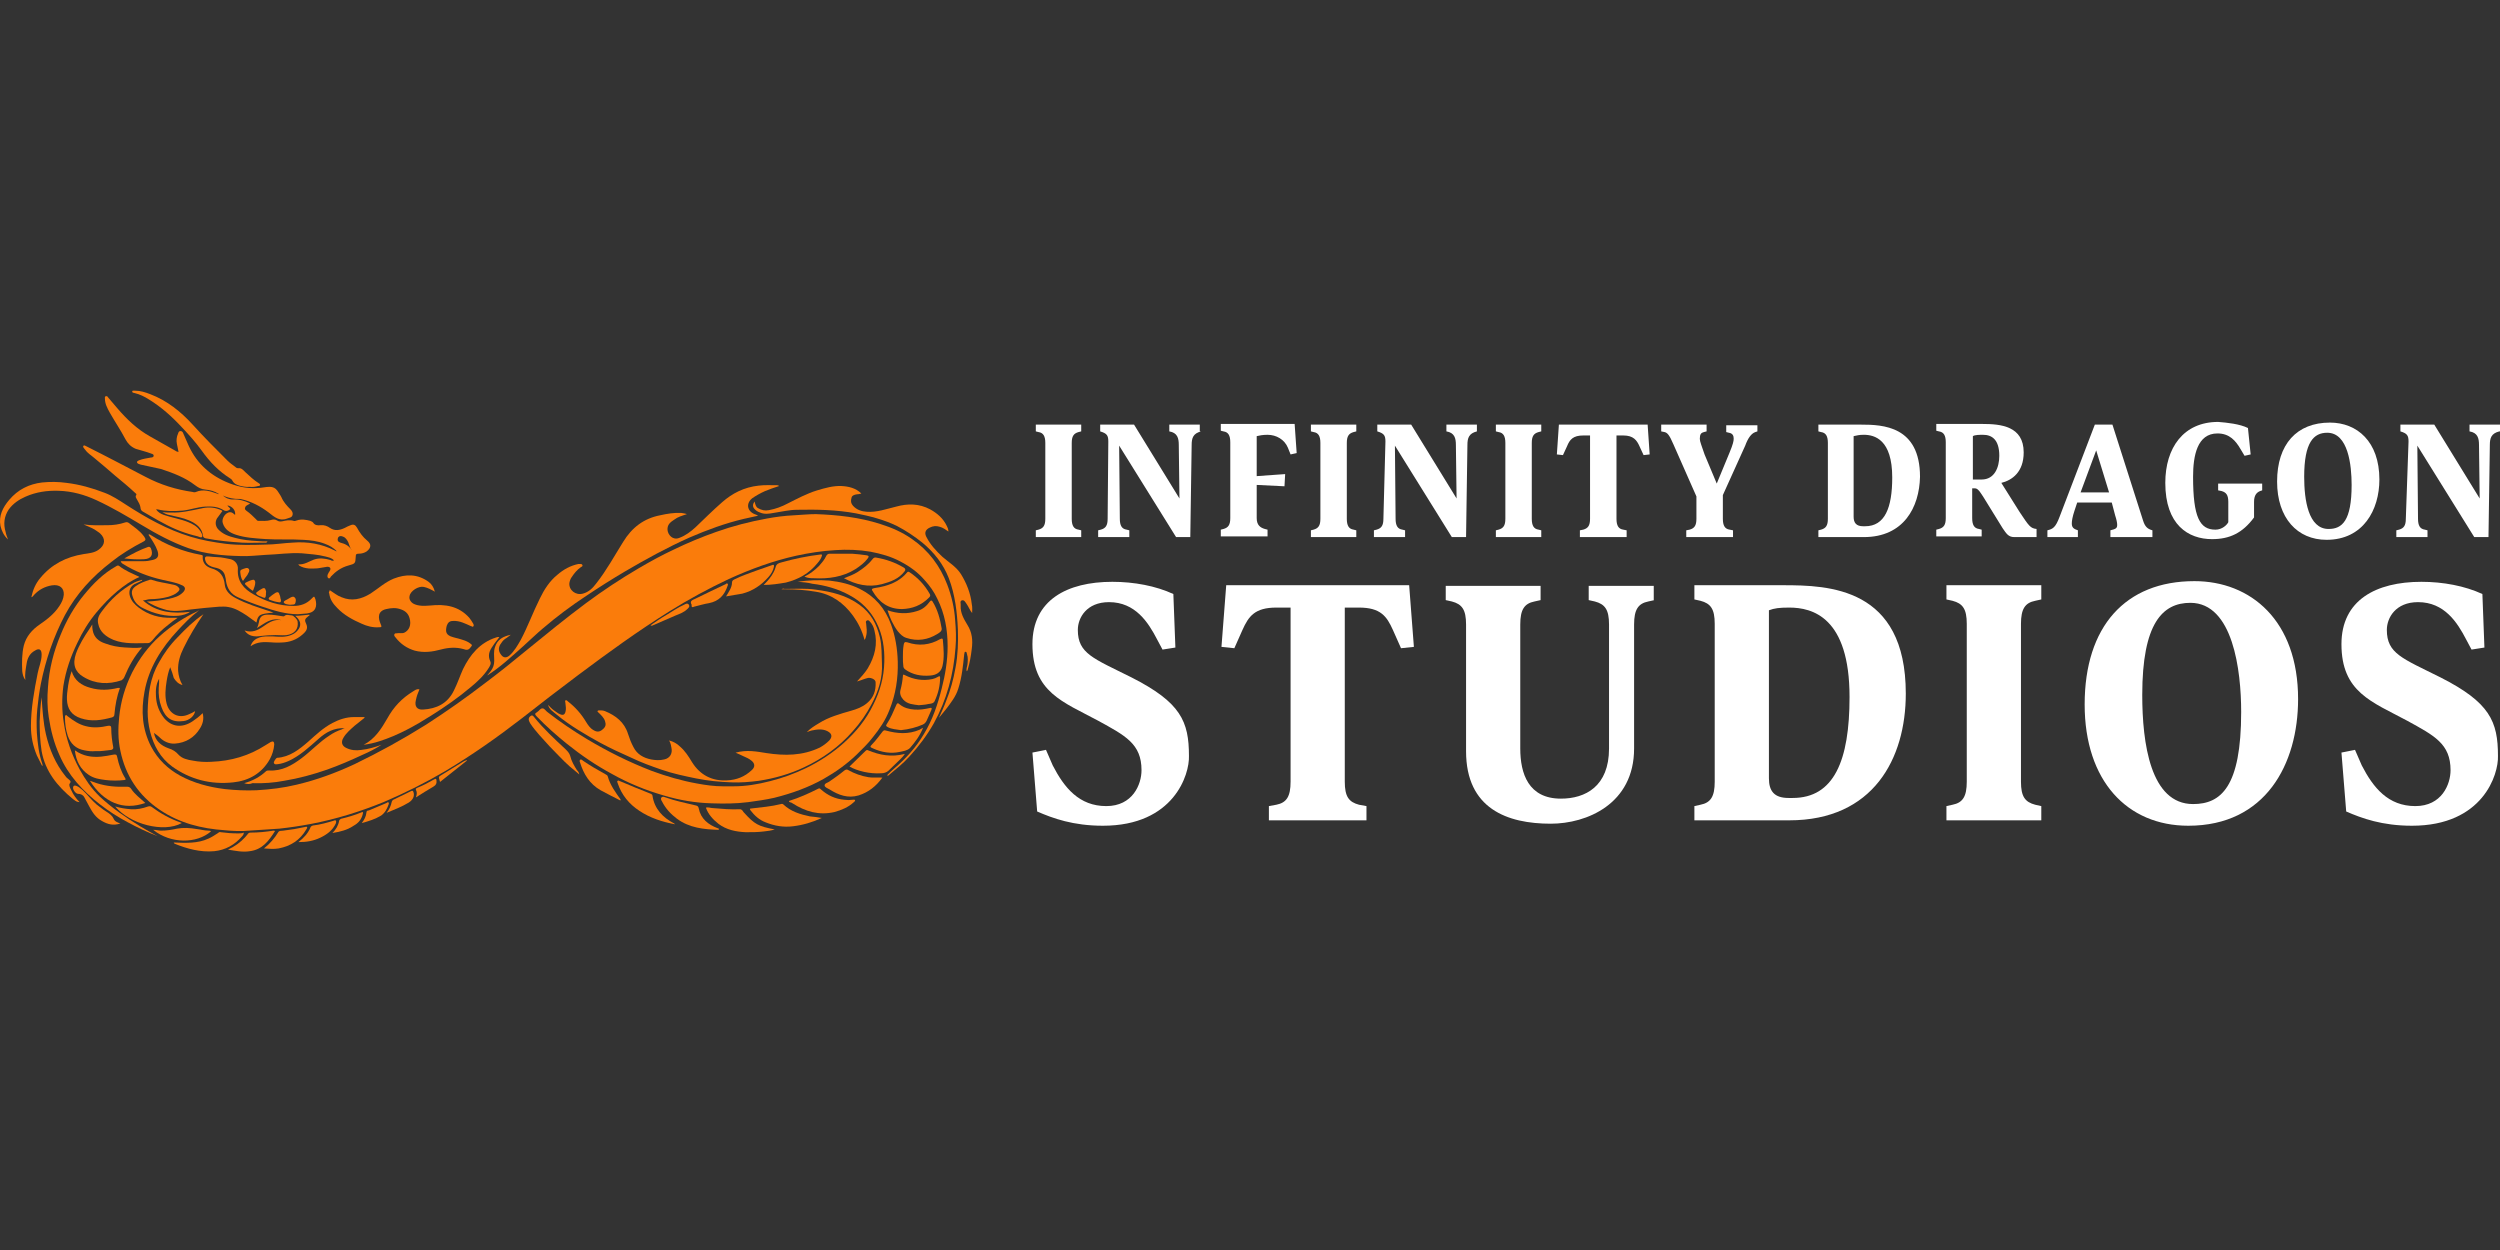 <svg width="160" height="80" viewBox="0 0 160 80" fill="none" xmlns="http://www.w3.org/2000/svg">
<rect x="0" y="0" width="160" height="80" fill="#333333" stroke="none"/>
<g clip-path="url(#clip0_7037_8)">
<path d="M12.716 39.082C12.21 39.462 11.805 39.892 11.4 40.323C10.336 41.462 9.526 42.728 9.247 44.273C9.02 45.488 9.095 46.678 9.678 47.792C10.108 48.602 10.741 49.21 11.526 49.641C12.412 50.122 13.375 50.375 14.387 50.501C15.071 50.577 15.755 50.603 16.413 50.577C17.274 50.527 18.135 50.425 18.97 50.223C20.262 49.919 21.502 49.463 22.692 48.906C24.262 48.147 25.782 47.311 27.275 46.374C28.567 45.539 29.833 44.652 31.048 43.716C31.96 43.032 32.846 42.323 33.732 41.589C34.973 40.576 36.214 39.563 37.505 38.601C38.594 37.791 39.708 37.056 40.872 36.373C41.607 35.942 42.341 35.537 43.101 35.183C43.987 34.752 44.898 34.372 45.835 34.043C46.899 33.663 47.987 33.385 49.102 33.182C49.659 33.081 50.241 33.005 50.798 32.98C51.279 32.954 51.76 32.904 52.216 32.904C53.608 32.954 55.001 33.106 56.343 33.537C57.077 33.765 57.761 34.069 58.369 34.499C59.432 35.233 60.166 36.221 60.622 37.411C60.901 38.145 61.078 38.905 61.129 39.69C61.179 40.272 61.205 40.854 61.154 41.437C61.027 43.158 60.597 44.779 59.761 46.298C59.331 47.058 58.799 47.767 58.217 48.4C57.812 48.856 57.331 49.235 56.875 49.615C56.849 49.641 56.849 49.666 56.773 49.615C56.925 49.463 57.077 49.311 57.229 49.185C57.964 48.552 58.622 47.843 59.128 46.982C59.685 46.07 60.014 45.083 60.268 44.07C60.496 43.184 60.648 42.272 60.648 41.361C60.648 40.297 60.47 39.285 59.989 38.322C59.787 37.892 59.508 37.487 59.179 37.132C58.748 36.626 58.217 36.246 57.634 35.942C57.027 35.613 56.368 35.436 55.71 35.309C54.976 35.183 54.216 35.157 53.457 35.208C52.621 35.259 51.785 35.385 50.975 35.562C49.481 35.892 48.038 36.423 46.645 37.056C45.354 37.664 44.088 38.348 42.873 39.107C40.847 40.373 38.923 41.766 36.998 43.209C35.783 44.121 34.593 45.032 33.403 45.969C31.833 47.184 30.213 48.324 28.516 49.337C27.225 50.096 25.908 50.755 24.541 51.337C23.047 51.945 21.502 52.426 19.907 52.73C19.249 52.856 18.565 52.958 17.882 53.033C17.249 53.084 16.616 53.109 15.957 53.16C15.426 53.211 14.919 53.185 14.387 53.135C12.893 53.033 11.476 52.679 10.21 51.818C8.868 50.907 8.032 49.641 7.703 48.045C7.551 47.336 7.551 46.627 7.627 45.893C7.728 44.88 8.007 43.943 8.462 43.032C8.918 42.146 9.501 41.361 10.235 40.702C10.969 40.044 11.779 39.512 12.666 39.107C12.64 39.082 12.666 39.082 12.716 39.082Z" fill="#FA7C0B"/>
<path d="M51.051 37.233C51.735 37.132 52.393 37.106 53.077 37.157C53.76 37.233 54.419 37.385 55.026 37.689C55.989 38.17 56.647 38.93 57.027 39.968C57.305 40.727 57.432 41.512 57.457 42.348C57.483 43.411 57.331 44.424 56.925 45.437C56.672 46.095 56.292 46.652 55.862 47.184C55.558 47.589 55.178 47.944 54.824 48.298C54.191 48.906 53.482 49.412 52.722 49.843C51.735 50.4 50.671 50.779 49.557 51.058C49 51.185 48.443 51.261 47.886 51.337C47.101 51.438 46.342 51.438 45.557 51.413C44.519 51.387 43.48 51.21 42.468 50.906C41.328 50.577 40.214 50.121 39.176 49.539C38.138 48.982 37.176 48.323 36.264 47.589C35.606 47.057 34.947 46.475 34.365 45.867C34.213 45.715 34.213 45.665 34.39 45.563C34.517 45.487 34.568 45.336 34.72 45.336C34.846 45.336 34.922 45.487 35.023 45.563C35.834 46.197 36.695 46.779 37.581 47.311C38.897 48.096 40.265 48.779 41.708 49.336C42.67 49.691 43.632 49.969 44.62 50.146C45.177 50.248 45.709 50.324 46.266 50.324C46.493 50.324 46.721 50.324 46.949 50.324C47.734 50.324 48.494 50.197 49.279 49.995C50.089 49.792 50.849 49.513 51.583 49.159C52.469 48.728 53.279 48.197 54.014 47.538C54.799 46.83 55.432 46.045 55.887 45.108C56.318 44.247 56.571 43.361 56.596 42.373C56.622 41.487 56.495 40.626 56.09 39.841C55.71 39.081 55.128 38.499 54.368 38.094C53.634 37.689 52.824 37.461 51.988 37.36C51.709 37.284 51.38 37.258 51.051 37.233Z" fill="#FA7C0B"/>
<path d="M47.076 48.172C47.785 47.969 48.418 48.096 49.051 48.197C50.215 48.375 51.355 48.375 52.469 47.843C52.697 47.716 52.9 47.564 53.077 47.387C53.279 47.159 53.254 46.957 52.975 46.805C52.646 46.627 52.292 46.678 51.937 46.754C51.861 46.779 51.76 46.805 51.633 46.855C51.887 46.602 52.14 46.45 52.393 46.298C53.026 45.893 53.76 45.691 54.469 45.488C54.824 45.387 55.178 45.26 55.482 45.007C55.913 44.653 56.065 44.197 56.039 43.665C56.039 43.488 55.761 43.361 55.558 43.386C55.33 43.437 55.128 43.538 54.849 43.614C55.128 43.311 55.356 43.057 55.533 42.779C55.989 42.019 56.191 41.209 55.963 40.348C55.913 40.12 55.811 39.918 55.659 39.766C55.609 39.715 55.558 39.664 55.482 39.715C55.406 39.74 55.406 39.816 55.431 39.892C55.457 40.171 55.508 40.424 55.431 40.703C55.406 40.779 55.406 40.855 55.33 40.956C55.178 40.373 54.925 39.867 54.596 39.411C53.988 38.576 53.203 38.019 52.191 37.867C51.583 37.765 50.95 37.715 50.317 37.715C50.215 37.715 50.14 37.715 50.013 37.715C50.089 37.664 50.165 37.664 50.216 37.69C50.874 37.69 51.557 37.639 52.216 37.74C53.203 37.867 54.166 38.095 55.001 38.702C55.735 39.234 56.115 39.943 56.318 40.804C56.444 41.361 56.419 41.918 56.444 42.45C56.495 43.386 56.217 44.247 55.786 45.058C55.457 45.691 55.052 46.273 54.571 46.805C53.71 47.792 52.646 48.552 51.456 49.109C50.545 49.539 49.557 49.818 48.57 49.97C47.987 50.046 47.405 50.096 46.823 50.071C46.063 50.046 45.303 49.97 44.544 49.818C43.809 49.666 43.075 49.514 42.341 49.261C41.683 49.033 41.05 48.805 40.417 48.501C39.733 48.197 39.075 47.894 38.416 47.539C37.454 47.007 36.492 46.45 35.631 45.741C35.428 45.564 35.15 45.412 35.074 45.108C35.201 45.235 35.302 45.361 35.454 45.463C35.58 45.539 35.707 45.665 35.859 45.716C36.036 45.792 36.138 45.741 36.188 45.564C36.239 45.387 36.213 45.21 36.188 45.007C36.188 44.931 36.138 44.855 36.188 44.83C36.239 44.779 36.315 44.855 36.365 44.906C36.821 45.26 37.201 45.691 37.505 46.197C37.631 46.4 37.758 46.602 37.986 46.729C38.188 46.855 38.366 46.855 38.543 46.703C38.771 46.526 38.796 46.374 38.72 46.146C38.644 45.919 38.467 45.767 38.315 45.615C38.29 45.589 38.239 45.564 38.239 45.513C38.264 45.463 38.315 45.463 38.366 45.463C38.492 45.463 38.594 45.463 38.72 45.513C39.404 45.792 39.961 46.222 40.189 46.957C40.29 47.261 40.391 47.539 40.543 47.818C40.771 48.273 41.176 48.501 41.657 48.602C41.936 48.653 42.214 48.678 42.518 48.602C42.873 48.527 43.05 48.223 42.974 47.868C42.949 47.716 42.923 47.564 42.822 47.387C43.101 47.463 43.328 47.59 43.506 47.767C43.835 48.045 44.063 48.4 44.291 48.78C44.797 49.59 45.557 49.995 46.519 49.944C47.127 49.919 47.658 49.717 48.114 49.286C48.342 49.084 48.316 48.856 48.089 48.678C47.937 48.552 47.76 48.476 47.582 48.4C47.38 48.299 47.253 48.248 47.076 48.172Z" fill="#FA7C0B"/>
<path d="M43.962 32.904C43.658 33.005 43.379 33.081 43.151 33.258C42.923 33.41 42.696 33.562 42.721 33.916C42.746 34.22 43.05 34.6 43.48 34.423C43.886 34.271 44.215 34.018 44.519 33.739C45.076 33.207 45.633 32.65 46.215 32.144C46.873 31.562 47.633 31.182 48.544 31.081C48.95 31.03 49.329 31.055 49.734 31.055C49.785 31.055 49.81 31.055 49.861 31.106C49.557 31.207 49.253 31.308 48.95 31.435C48.671 31.562 48.392 31.713 48.139 31.891C47.734 32.22 47.81 32.701 48.291 32.904C48.367 32.929 48.443 32.954 48.519 33.005C48.215 33.081 47.911 33.131 47.608 33.207C46.417 33.486 45.253 33.916 44.139 34.397C42.721 35.03 41.379 35.765 40.037 36.55C39.176 37.056 38.34 37.588 37.505 38.145C36.543 38.778 35.631 39.462 34.77 40.196C34.315 40.576 33.909 40.981 33.454 41.386C32.719 42.044 32.01 42.703 31.175 43.234C31.251 43.133 31.327 43.057 31.403 42.956C31.555 42.753 31.631 42.551 31.631 42.297C31.631 41.993 31.58 41.69 31.681 41.411C31.833 40.93 32.188 40.727 32.694 40.626C32.542 40.727 32.441 40.829 32.34 40.879C32.188 40.981 32.112 41.107 32.01 41.259C31.884 41.487 31.909 41.69 32.061 41.892C32.213 42.12 32.415 42.12 32.618 41.943C32.922 41.664 33.124 41.31 33.327 40.955C33.783 40.094 34.112 39.183 34.542 38.322C34.821 37.74 35.175 37.183 35.682 36.778C36.062 36.448 36.517 36.195 37.024 36.094C37.049 36.094 37.074 36.094 37.1 36.094C37.176 36.094 37.252 36.094 37.277 36.17C37.302 36.246 37.226 36.271 37.176 36.297C36.922 36.474 36.745 36.702 36.593 36.929C36.517 37.031 36.467 37.157 36.441 37.309C36.391 37.765 36.846 38.12 37.302 37.993C37.682 37.892 37.935 37.638 38.163 37.335C38.822 36.499 39.328 35.562 39.885 34.676C40.442 33.764 41.202 33.182 42.24 32.98C42.696 32.878 43.151 32.802 43.607 32.828C43.708 32.853 43.835 32.853 43.962 32.904Z" fill="#FA7C0B"/>
<path d="M10.184 43.438C9.982 43.792 9.956 44.172 9.982 44.577C10.007 45.084 10.184 45.565 10.513 45.97C10.995 46.527 11.653 46.603 12.311 46.172C12.539 46.02 12.742 45.868 12.97 45.641C13.071 46.02 12.97 46.35 12.792 46.628C12.438 47.211 11.881 47.54 11.197 47.59C10.843 47.616 10.488 47.464 10.235 47.211C10.108 47.084 9.956 46.983 9.855 46.907C9.931 47.388 10.286 47.717 10.792 47.894C11.045 47.97 11.248 48.097 11.425 48.299C11.653 48.552 12.007 48.628 12.336 48.679C12.716 48.755 13.121 48.78 13.527 48.755C14.793 48.704 15.932 48.375 16.995 47.692C17.097 47.616 17.223 47.565 17.325 47.489C17.477 47.413 17.552 47.464 17.552 47.641C17.527 47.97 17.426 48.299 17.274 48.578C16.767 49.489 15.932 49.97 14.919 50.072C13.501 50.224 12.184 49.894 11.02 49.059C10.26 48.502 9.83 47.717 9.602 46.805C9.501 46.4 9.45 45.97 9.45 45.539C9.475 44.451 9.602 43.387 10.159 42.425C10.488 41.817 10.893 41.26 11.374 40.779C11.881 40.247 12.387 39.741 13.02 39.31C12.539 40.02 12.109 40.728 11.754 41.463C11.526 41.919 11.374 42.4 11.4 42.931C11.425 43.235 11.501 43.539 11.678 43.843C11.4 43.767 11.248 43.59 11.121 43.387C11.07 43.184 10.995 42.957 10.893 42.703C10.767 43.007 10.716 43.286 10.665 43.59C10.589 44.071 10.539 44.552 10.665 45.033C10.843 45.691 11.425 46.02 12.083 45.717C12.21 45.666 12.362 45.59 12.488 45.514C12.438 45.818 12.134 46.096 11.754 46.147C11.02 46.248 10.589 45.97 10.336 45.261C10.184 44.856 10.134 44.451 10.159 44.02C10.184 43.818 10.184 43.615 10.184 43.438Z" fill="#FA7C0B"/>
<path d="M2.006 38.222C2.107 37.741 2.284 37.336 2.588 36.981C3.297 36.12 4.234 35.639 5.348 35.462C5.677 35.411 6.032 35.386 6.31 35.184C6.741 34.88 6.766 34.475 6.412 34.145C6.336 34.07 6.234 34.019 6.133 33.943C5.88 33.766 5.601 33.69 5.348 33.563C5.854 33.639 6.361 33.614 6.867 33.614C7.247 33.614 7.627 33.563 8.007 33.437C8.083 33.411 8.159 33.411 8.235 33.462C8.564 33.715 8.918 33.943 9.171 34.272C9.222 34.323 9.247 34.373 9.273 34.424C9.349 34.525 9.298 34.601 9.197 34.652C8.462 35.032 7.754 35.462 7.121 35.969C5.905 36.905 4.892 37.994 4.158 39.361C3.424 40.754 2.917 42.248 2.614 43.767C2.512 44.299 2.436 44.856 2.386 45.388C2.335 45.894 2.335 46.401 2.36 46.907C2.411 47.591 2.487 48.274 2.715 48.907C2.715 48.933 2.715 48.958 2.74 48.983C2.715 48.983 2.715 49.008 2.689 49.008C2.588 48.781 2.462 48.578 2.36 48.35C2.107 47.742 1.98 47.135 1.98 46.477C1.98 45.362 2.183 44.223 2.411 43.084C2.487 42.678 2.664 42.324 2.664 41.894C2.664 41.564 2.512 41.463 2.234 41.64C1.905 41.818 1.753 42.121 1.702 42.476C1.651 42.805 1.575 43.134 1.626 43.514C1.474 43.337 1.449 43.134 1.423 42.957C1.398 42.4 1.398 41.843 1.525 41.311C1.677 40.729 2.056 40.298 2.538 39.969C3.019 39.64 3.474 39.285 3.804 38.779C3.955 38.551 4.057 38.323 4.082 38.07C4.107 37.64 3.829 37.386 3.322 37.462C2.867 37.538 2.487 37.741 2.183 38.07C2.132 38.121 2.107 38.197 2.006 38.222Z" fill="#FA7C0B"/>
<path d="M21.097 37.766C21.376 37.943 21.578 38.12 21.857 38.222C22.515 38.5 23.123 38.348 23.705 37.994C24.212 37.665 24.642 37.26 25.199 37.032C25.984 36.728 26.718 36.728 27.427 37.234C27.63 37.386 27.756 37.589 27.832 37.867C27.605 37.74 27.377 37.614 27.123 37.563C26.794 37.487 26.263 37.816 26.212 38.146C26.161 38.348 26.288 38.551 26.491 38.652C26.82 38.804 27.174 38.779 27.529 38.753C28.491 38.652 29.352 38.779 30.035 39.538C30.137 39.665 30.213 39.791 30.288 39.918C30.314 39.969 30.339 40.045 30.288 40.095C30.238 40.146 30.187 40.07 30.137 40.07C29.782 39.918 29.428 39.715 28.997 39.741C28.769 39.741 28.668 39.842 28.592 40.045C28.491 40.45 28.541 40.652 28.997 40.779C29.326 40.88 29.681 40.931 29.985 41.108C30.01 41.133 30.035 41.133 30.061 41.159C30.238 41.285 30.238 41.285 30.111 41.437C29.985 41.614 29.858 41.614 29.655 41.539C29.2 41.412 28.719 41.437 28.238 41.564C27.68 41.716 27.123 41.792 26.541 41.64C26.035 41.488 25.63 41.209 25.3 40.779C25.25 40.728 25.199 40.652 25.25 40.576C25.3 40.501 25.376 40.551 25.427 40.526C25.579 40.501 25.706 40.551 25.858 40.501C26.187 40.349 26.339 39.994 26.212 39.564C26.136 39.285 25.959 39.108 25.68 39.007C25.351 38.88 25.047 38.905 24.718 38.981C24.161 39.108 24.186 39.538 24.364 39.943C24.439 40.121 24.439 40.146 24.237 40.146C23.857 40.171 23.477 40.07 23.148 39.918C22.566 39.665 22.009 39.361 21.578 38.905C21.325 38.652 21.123 38.374 21.072 37.994C21.072 37.968 21.047 37.918 21.047 37.892C21.072 37.867 21.097 37.842 21.097 37.766Z" fill="#FA7C0B"/>
<path d="M62.217 39.234C62.066 39.057 61.989 38.829 61.863 38.652C61.787 38.55 61.711 38.373 61.559 38.424C61.407 38.474 61.508 38.652 61.483 38.753C61.458 39.234 61.686 39.614 61.914 39.994C62.217 40.475 62.268 40.981 62.192 41.538C62.141 41.969 62.066 42.425 61.939 42.83C61.939 42.88 61.914 42.931 61.863 42.956C61.838 42.804 61.888 42.678 61.914 42.551C61.939 42.323 61.964 42.095 61.888 41.867C61.863 41.817 61.888 41.715 61.787 41.715C61.711 41.715 61.736 41.817 61.711 41.867C61.635 42.602 61.559 43.361 61.331 44.07C61.179 44.577 60.85 44.982 60.546 45.387C60.394 45.564 60.242 45.767 60.09 45.944C60.242 45.59 60.42 45.235 60.546 44.88C60.825 44.197 61.027 43.463 61.154 42.728C61.306 41.918 61.331 41.108 61.306 40.298C61.255 39.184 61.129 38.069 60.724 37.006C60.369 36.094 59.787 35.36 59.027 34.727C58.521 34.322 57.989 33.968 57.407 33.664C56.571 33.258 55.685 33.031 54.773 32.853C53.532 32.626 52.292 32.6 51.026 32.626C50.519 32.626 50.013 32.752 49.507 32.828C49.228 32.879 48.924 32.929 48.646 32.803C48.494 32.752 48.367 32.676 48.266 32.55C48.165 32.423 48.165 32.271 48.291 32.094C48.342 32.271 48.367 32.448 48.519 32.524C48.747 32.651 48.95 32.702 49.203 32.651C49.633 32.575 50.038 32.423 50.418 32.22C51.026 31.916 51.633 31.587 52.292 31.385C52.798 31.233 53.33 31.081 53.862 31.106C54.318 31.132 54.773 31.233 55.128 31.587C55.026 31.613 54.925 31.638 54.824 31.638C54.672 31.663 54.52 31.714 54.495 31.866C54.444 32.043 54.444 32.195 54.596 32.372C54.824 32.626 55.128 32.727 55.457 32.752C56.115 32.803 56.723 32.575 57.356 32.423C58.09 32.22 58.825 32.22 59.533 32.6C59.989 32.853 60.369 33.183 60.597 33.664C60.648 33.765 60.698 33.866 60.698 34.018C60.521 33.892 60.344 33.765 60.141 33.714C59.913 33.638 59.711 33.664 59.508 33.765C59.23 33.892 59.154 34.094 59.28 34.347C59.533 34.854 59.913 35.259 60.318 35.639C60.724 35.993 61.205 36.272 61.508 36.753C61.863 37.335 62.116 37.968 62.192 38.652C62.243 38.88 62.217 39.057 62.217 39.234Z" fill="#FA7C0B"/>
<path d="M10.083 53.515C9.425 53.261 8.792 52.958 8.184 52.629C7.551 52.299 6.969 51.919 6.412 51.489C5.297 50.628 4.361 49.615 3.804 48.324C3.449 47.539 3.247 46.729 3.12 45.893C3.019 45.26 3.019 44.627 3.069 43.994C3.145 42.83 3.424 41.715 3.88 40.627C4.259 39.69 4.766 38.804 5.399 38.044C5.981 37.335 6.614 36.702 7.424 36.246C7.5 36.196 7.551 36.17 7.627 36.221C8.007 36.525 8.462 36.702 8.893 36.905L8.918 36.93C8.387 37.158 7.931 37.487 7.5 37.842C7.019 38.247 6.589 38.702 6.184 39.183C5.677 39.791 5.272 40.449 4.943 41.158C4.513 42.045 4.209 42.931 4.057 43.893C3.955 44.678 3.955 45.463 4.082 46.248C4.234 47.311 4.588 48.299 5.095 49.236C5.449 49.869 5.854 50.476 6.386 50.983C7.171 51.717 8.057 52.325 8.969 52.882C9.298 53.084 9.678 53.287 10.083 53.515Z" fill="#FA7C0B"/>
<path d="M9.399 38.5C9.88 38.475 10.336 38.424 10.817 38.323C11.146 38.247 11.45 38.171 11.704 37.918C11.906 37.715 11.881 37.538 11.602 37.437C11.222 37.259 10.792 37.209 10.387 37.107C9.501 36.905 8.64 36.576 7.88 36.095C7.829 36.069 7.754 36.019 7.728 35.917C8.209 35.917 8.69 35.917 9.171 35.917C9.374 35.917 9.551 35.892 9.754 35.841C10.108 35.765 10.184 35.588 10.083 35.259C9.956 34.904 9.754 34.601 9.551 34.297C9.526 34.272 9.526 34.246 9.501 34.221C9.577 34.17 9.602 34.221 9.653 34.246C10.64 34.879 11.729 35.31 12.868 35.512C12.97 35.538 12.995 35.538 12.97 35.664C12.97 36.044 13.197 36.272 13.527 36.373C14.084 36.525 14.337 36.88 14.387 37.437C14.438 37.842 14.742 38.095 15.071 38.272C15.78 38.652 16.54 38.88 17.299 39.133C17.35 39.158 17.426 39.184 17.502 39.209C16.616 39.285 16.514 39.336 16.413 39.842C16.21 39.69 15.983 39.538 15.78 39.386C15.426 39.158 15.071 38.931 14.641 38.855C14.413 38.804 14.21 38.829 14.008 38.829C13.4 38.88 12.792 38.931 12.21 39.006C11.627 39.082 11.045 39.184 10.463 38.981C10.058 38.855 9.729 38.703 9.399 38.5Z" fill="#FA7C0B"/>
<path d="M15.628 50.122C16.185 49.97 16.641 49.716 17.021 49.362C17.071 49.311 17.147 49.311 17.223 49.311C18.034 49.362 18.692 48.982 19.3 48.526C19.907 48.071 20.439 47.488 21.072 47.083C21.325 46.906 21.578 46.779 21.882 46.678C21.933 46.653 21.983 46.627 22.059 46.602C21.376 46.577 20.869 46.855 20.388 47.286C19.781 47.817 19.198 48.374 18.464 48.704C18.236 48.805 18.008 48.881 17.78 48.906C17.704 48.906 17.578 48.957 17.527 48.83C17.502 48.754 17.654 48.526 17.73 48.501C18.54 48.45 19.148 47.969 19.73 47.463C20.211 47.032 20.692 46.577 21.274 46.273C21.705 46.045 22.161 45.893 22.642 45.893C22.87 45.893 23.098 45.893 23.326 45.893C23.326 45.918 23.326 45.918 23.326 45.944C23.123 46.121 22.895 46.273 22.692 46.45C22.439 46.678 22.161 46.906 21.983 47.21C21.806 47.488 21.882 47.741 22.161 47.868C22.465 48.02 22.794 48.045 23.123 47.995C23.579 47.944 24.009 47.817 24.414 47.666C24.034 47.919 23.629 48.121 23.224 48.298C22.465 48.653 21.705 48.982 20.92 49.261C20.034 49.565 19.122 49.818 18.186 49.97C17.527 50.096 16.843 50.147 16.16 50.122C15.983 50.197 15.831 50.197 15.628 50.122Z" fill="#FA7C0B"/>
<path d="M23.275 47.666C24.009 47.286 24.414 46.627 24.794 45.969C25.199 45.235 25.731 44.678 26.44 44.247C26.567 44.172 26.668 44.07 26.845 44.121C26.744 44.349 26.668 44.551 26.617 44.804C26.516 45.21 26.693 45.438 27.073 45.412C27.934 45.361 28.643 45.032 29.048 44.197C29.276 43.741 29.428 43.285 29.63 42.83C30.086 41.893 30.719 41.133 31.732 40.804C31.808 40.779 31.858 40.753 31.96 40.779C31.808 40.981 31.656 41.158 31.529 41.361C31.327 41.639 31.2 41.943 31.377 42.323C31.453 42.475 31.352 42.627 31.276 42.754C30.972 43.235 30.567 43.614 30.137 43.969C29.326 44.653 28.491 45.235 27.605 45.792C26.567 46.45 25.478 47.058 24.288 47.438C23.984 47.539 23.655 47.615 23.275 47.666Z" fill="#FA7C0B"/>
<path d="M9.095 37.158C8.969 37.209 8.842 37.285 8.716 37.335C8.361 37.462 8.209 37.791 8.311 38.146C8.412 38.475 8.614 38.677 8.868 38.88C9.501 39.361 10.21 39.563 11.02 39.538C11.121 39.538 11.222 39.538 11.374 39.538C11.146 39.69 10.969 39.817 10.792 39.969C10.387 40.273 10.032 40.627 9.729 41.007C9.653 41.083 9.577 41.159 9.475 41.159C8.741 41.159 7.981 41.235 7.272 40.956C6.791 40.754 6.386 40.45 6.285 39.918C6.209 39.614 6.336 39.361 6.513 39.133C7.07 38.373 7.754 37.74 8.589 37.285C8.741 37.209 8.918 37.158 9.095 37.107C9.095 37.107 9.095 37.133 9.095 37.158Z" fill="#FA7C0B"/>
<path d="M9.095 41.437C8.589 42.019 8.235 42.652 7.956 43.336C7.905 43.437 7.855 43.488 7.779 43.538C6.943 43.817 6.108 43.792 5.323 43.31C4.816 43.007 4.614 42.526 4.867 41.817C5.07 41.26 5.399 40.728 5.728 40.247C5.779 40.171 5.829 40.095 5.905 39.968C5.905 40.12 5.905 40.221 5.93 40.323C6.006 40.804 6.336 41.057 6.741 41.184C7.146 41.336 7.551 41.411 7.981 41.437C8.361 41.462 8.69 41.487 9.095 41.437Z" fill="#FA7C0B"/>
<path d="M7.678 44.02C7.475 44.577 7.374 45.134 7.323 45.716C7.323 45.843 7.247 45.893 7.146 45.919C6.487 46.096 5.854 46.197 5.171 45.969C4.563 45.767 4.31 45.361 4.285 44.779C4.259 44.374 4.411 43.386 4.588 42.956C4.766 43.564 5.221 43.868 5.779 44.02C6.386 44.197 6.969 44.171 7.576 44.02C7.602 44.045 7.627 44.045 7.678 44.02Z" fill="#FA7C0B"/>
<path d="M15.983 31.157C15.755 31.182 15.527 31.132 15.324 31.081C15.147 31.03 14.97 30.954 14.868 30.752C14.843 30.701 14.793 30.651 14.742 30.625C14.008 30.169 13.425 29.562 12.919 28.853C12.539 28.321 12.083 27.815 11.627 27.334C10.995 26.65 10.311 26.042 9.526 25.561C9.247 25.384 8.944 25.232 8.614 25.156C8.564 25.131 8.462 25.156 8.462 25.055C8.462 24.979 8.564 25.004 8.64 25.004C8.994 25.004 9.298 25.105 9.627 25.232C10.691 25.637 11.577 26.346 12.336 27.182C13.045 27.966 13.78 28.701 14.539 29.46C14.691 29.612 14.894 29.764 15.071 29.891C15.122 29.942 15.172 29.967 15.274 29.967C15.451 29.942 15.578 30.093 15.704 30.22C15.983 30.473 16.236 30.726 16.565 30.929C16.59 30.954 16.666 30.98 16.641 31.03C16.641 31.106 16.565 31.106 16.514 31.106C16.337 31.157 16.16 31.182 15.983 31.157Z" fill="#FA7C0B"/>
<path d="M19.072 39.31C18.287 39.31 17.552 39.083 16.793 38.829C16.261 38.652 15.729 38.45 15.223 38.222C14.767 38.019 14.539 37.665 14.463 37.184C14.463 37.082 14.438 37.006 14.413 36.905C14.362 36.601 14.159 36.424 13.856 36.348C13.628 36.297 13.4 36.247 13.248 36.069C13.197 36.019 13.172 35.968 13.147 35.892C13.071 35.639 13.147 35.588 13.375 35.614C13.704 35.664 14.058 35.639 14.387 35.715C14.514 35.74 14.641 35.766 14.767 35.791C15.046 35.867 15.248 36.12 15.223 36.424C15.172 37.209 15.603 37.69 16.236 38.044C17.021 38.5 17.856 38.779 18.793 38.779C19.224 38.779 19.629 38.652 19.958 38.298C20.11 38.146 20.11 38.146 20.186 38.348C20.312 38.804 20.211 39.184 19.654 39.26C19.451 39.285 19.249 39.285 19.072 39.31Z" fill="#FA7C0B"/>
<path d="M56.799 39.056C57.457 39.284 58.065 39.309 58.698 39.107C59.052 39.005 59.306 38.778 59.508 38.499C59.584 38.398 59.635 38.423 59.685 38.499C60.014 39.031 60.166 39.613 60.268 40.221C60.293 40.398 60.116 40.499 59.989 40.575C59.382 40.955 58.698 41.056 58.014 40.828C57.761 40.752 57.609 40.575 57.457 40.398C57.153 39.993 56.951 39.537 56.799 39.056Z" fill="#FA7C0B"/>
<path d="M57.736 38.98C56.849 38.98 56.267 38.55 55.837 37.816C55.735 37.664 55.887 37.664 55.963 37.638C56.166 37.613 56.394 37.562 56.596 37.512C57.153 37.36 57.66 37.107 58.04 36.651C58.09 36.575 58.141 36.575 58.217 36.626C58.748 36.98 59.179 37.436 59.508 38.018C59.559 38.12 59.533 38.17 59.458 38.246C58.951 38.752 58.394 38.955 57.736 38.98Z" fill="#FA7C0B"/>
<path d="M57.786 42.019C57.786 41.817 57.786 41.538 57.837 41.26C57.862 41.133 57.888 41.057 58.065 41.108C58.799 41.361 59.508 41.285 60.166 40.905C60.318 40.829 60.344 40.88 60.344 40.981C60.394 41.538 60.445 42.095 60.318 42.627C60.217 43.057 59.888 43.209 59.533 43.235C58.951 43.285 58.394 43.184 57.913 42.83C57.837 42.754 57.812 42.703 57.812 42.602C57.786 42.45 57.786 42.273 57.786 42.019Z" fill="#FA7C0B"/>
<path d="M6.108 48.071C5.88 48.097 5.652 48.071 5.399 48.021C4.842 47.919 4.513 47.59 4.335 47.084C4.209 46.704 4.158 46.299 4.158 45.919C4.158 45.869 4.158 45.793 4.209 45.767C4.259 45.742 4.285 45.818 4.335 45.843C4.69 46.122 5.07 46.375 5.5 46.476C5.981 46.603 6.462 46.552 6.918 46.451C7.07 46.426 7.12 46.476 7.12 46.603C7.12 47.008 7.171 47.413 7.247 47.818C7.272 47.919 7.196 47.97 7.12 47.995C6.791 48.021 6.462 48.097 6.108 48.071Z" fill="#FA7C0B"/>
<path d="M54.014 37.006C54.343 36.879 54.621 36.778 54.9 36.601C55.254 36.373 55.584 36.12 55.837 35.791C55.913 35.689 55.989 35.664 56.09 35.689C56.698 35.791 57.28 35.993 57.837 36.322C57.964 36.398 57.964 36.474 57.888 36.575C57.508 37.057 57.001 37.234 56.444 37.386C55.558 37.614 54.773 37.411 54.014 37.006Z" fill="#FA7C0B"/>
<path d="M10.387 32.778C10.564 32.803 10.741 32.803 10.944 32.803C11.602 32.829 12.21 32.677 12.843 32.55C13.248 32.449 13.653 32.449 14.033 32.601C14.134 32.626 14.21 32.677 14.236 32.702C14.134 32.829 14.058 32.955 13.957 33.082C13.754 33.31 13.754 33.639 13.957 33.867C14.261 34.196 14.641 34.322 15.046 34.424C15.502 34.55 15.983 34.601 16.464 34.626C16.692 34.652 16.894 34.652 17.122 34.652C17.071 34.753 16.995 34.728 16.919 34.728C16.438 34.728 15.957 34.753 15.476 34.728C14.691 34.677 13.906 34.601 13.147 34.449C13.071 34.424 13.02 34.398 12.995 34.322C12.944 33.791 12.564 33.512 12.109 33.31C11.704 33.132 11.248 33.056 10.817 32.955C10.665 32.93 10.539 32.854 10.387 32.778Z" fill="#FA7C0B"/>
<path d="M51.482 36.905C51.836 36.728 52.14 36.5 52.419 36.221C52.596 36.019 52.773 35.816 52.874 35.588C52.925 35.487 53.001 35.437 53.102 35.437C53.583 35.437 54.039 35.437 54.52 35.437C54.824 35.462 55.153 35.487 55.457 35.538C55.634 35.563 55.609 35.639 55.533 35.74C55.33 36.019 55.052 36.221 54.748 36.424C53.938 36.93 53.026 37.057 52.064 37.006C51.912 37.006 51.709 37.006 51.482 36.905Z" fill="#FA7C0B"/>
<path d="M4.791 48.02C5.323 48.4 5.88 48.476 6.462 48.426C6.715 48.4 6.994 48.35 7.247 48.299C7.399 48.274 7.475 48.274 7.5 48.451C7.602 48.932 7.754 49.388 8.007 49.793C8.032 49.844 8.083 49.894 7.981 49.919C7.576 49.97 7.146 49.97 6.741 49.919C6.361 49.869 6.006 49.818 5.677 49.59C5.146 49.236 4.867 48.704 4.791 48.02Z" fill="#FA7C0B"/>
<path d="M56.47 49.768C56.065 50.325 55.584 50.705 54.95 50.907C54.267 51.11 53.659 50.882 53.102 50.528C52.975 50.452 52.798 50.401 52.773 50.274C52.773 50.122 52.975 50.097 53.077 50.021C53.406 49.793 53.735 49.565 54.039 49.312C54.14 49.236 54.216 49.236 54.292 49.287C54.697 49.515 55.128 49.667 55.584 49.742C55.887 49.793 56.166 49.742 56.47 49.768Z" fill="#FA7C0B"/>
<path d="M58.799 45.134C58.47 45.083 58.09 45.083 57.812 44.779C57.66 44.602 57.559 44.4 57.634 44.146C57.71 43.868 57.761 43.564 57.786 43.26C57.786 43.159 57.812 43.159 57.913 43.209C58.47 43.488 59.052 43.589 59.66 43.463C59.787 43.437 59.913 43.387 60.04 43.311C60.116 43.26 60.166 43.26 60.166 43.361C60.166 43.893 60.04 44.4 59.812 44.881C59.736 45.033 59.559 45.033 59.407 45.058C59.204 45.109 59.027 45.109 58.799 45.134Z" fill="#FA7C0B"/>
<path d="M9.146 38.424C10.032 39.209 11.07 39.285 12.159 39.158C12.007 39.285 11.678 39.386 11.4 39.411C10.615 39.462 9.88 39.285 9.171 38.93C8.842 38.778 8.589 38.525 8.488 38.17C8.387 37.892 8.437 37.689 8.69 37.512C8.969 37.309 9.273 37.208 9.577 37.107C9.602 37.107 9.653 37.082 9.703 37.107C10.134 37.259 10.615 37.309 11.045 37.411C11.172 37.436 11.298 37.461 11.4 37.563C11.501 37.664 11.526 37.74 11.4 37.867C11.222 38.044 10.995 38.12 10.767 38.196C10.387 38.297 9.982 38.348 9.602 38.348C9.45 38.348 9.323 38.424 9.146 38.424Z" fill="#FA7C0B"/>
<path d="M52.596 52.35C51.988 52.629 51.38 52.806 50.747 52.882C50.14 52.958 49.557 52.856 49 52.629C48.595 52.477 48.291 52.198 48.038 51.869C47.987 51.793 47.962 51.742 48.089 51.742C48.722 51.666 49.355 51.616 49.962 51.464C50.038 51.439 50.089 51.439 50.14 51.489C50.621 51.945 51.228 52.122 51.836 52.249C52.089 52.274 52.317 52.3 52.596 52.35Z" fill="#FA7C0B"/>
<path d="M49.583 53.084C49.355 53.16 49.127 53.185 48.899 53.211C48.519 53.261 48.139 53.261 47.734 53.261C47.101 53.236 46.493 53.109 45.987 52.729C45.633 52.451 45.329 52.122 45.177 51.691C45.329 51.641 45.481 51.717 45.607 51.717C46.19 51.767 46.772 51.818 47.354 51.792C47.481 51.792 47.532 51.894 47.582 51.97C48.291 52.755 48.519 52.881 49.583 53.084Z" fill="#FA7C0B"/>
<path d="M50.494 51.261C51.152 51.058 51.76 50.78 52.368 50.476C52.444 50.425 52.494 50.476 52.545 50.527C52.975 50.907 53.456 51.134 54.039 51.185C54.216 51.21 54.393 51.21 54.571 51.185C54.621 51.185 54.697 51.16 54.723 51.21C54.748 51.261 54.672 51.312 54.647 51.337C54.292 51.666 53.862 51.843 53.406 51.97C52.418 52.198 51.557 51.945 50.722 51.413C50.697 51.388 50.646 51.362 50.621 51.362C50.545 51.337 50.494 51.337 50.494 51.261Z" fill="#FA7C0B"/>
<path d="M48.874 37.437C49.127 37.183 49.355 36.93 49.507 36.626C49.557 36.525 49.608 36.424 49.633 36.322C49.684 36.094 49.81 36.044 50.013 35.993C50.823 35.765 51.659 35.588 52.52 35.487C52.621 35.487 52.621 35.487 52.596 35.588C52.545 35.765 52.444 35.892 52.317 36.044C51.785 36.702 51.102 37.082 50.291 37.285C49.836 37.361 49.355 37.437 48.874 37.437Z" fill="#FA7C0B"/>
<path d="M46.012 53.11C45.05 53.085 44.113 52.983 43.328 52.401C42.923 52.097 42.594 51.743 42.366 51.287C42.316 51.211 42.265 51.11 42.341 51.034C42.417 50.958 42.518 51.008 42.594 51.034C43.227 51.262 43.86 51.388 44.493 51.54C44.62 51.566 44.696 51.591 44.721 51.743C44.848 52.401 45.329 52.781 45.937 53.009C45.962 53.009 45.987 53.034 46.012 53.034C45.987 53.059 45.987 53.059 46.012 53.11Z" fill="#FA7C0B"/>
<path d="M43.202 52.755C42.392 52.603 41.607 52.35 40.923 51.894C40.265 51.464 39.784 50.881 39.531 50.121C39.505 50.071 39.48 49.995 39.531 49.97C39.581 49.919 39.632 49.995 39.682 49.995C40.341 50.273 40.999 50.552 41.657 50.805C41.708 50.83 41.759 50.856 41.759 50.932C41.885 51.767 42.417 52.324 43.151 52.704C43.151 52.704 43.177 52.73 43.202 52.755Z" fill="#FA7C0B"/>
<path d="M59.078 46.578C58.875 47.084 58.571 47.489 58.242 47.869C58.065 48.046 57.812 48.072 57.584 48.122C57.001 48.249 56.419 48.148 55.862 47.894C55.685 47.818 55.659 47.793 55.811 47.641C56.065 47.388 56.267 47.084 56.495 46.806C56.571 46.73 56.596 46.73 56.698 46.755C57.432 46.957 58.141 47.008 58.85 46.704C58.926 46.654 58.976 46.628 59.078 46.578Z" fill="#FA7C0B"/>
<path d="M57.66 46.729C57.381 46.679 57.077 46.679 56.799 46.527C56.723 46.476 56.672 46.451 56.748 46.35C57.001 45.97 57.179 45.539 57.356 45.134C57.407 45.008 57.457 44.957 57.584 45.084C57.862 45.312 58.191 45.387 58.521 45.413C58.85 45.438 59.179 45.387 59.508 45.312C59.533 45.312 59.584 45.286 59.609 45.312C59.66 45.362 59.609 45.387 59.609 45.438C59.508 45.666 59.407 45.894 59.306 46.122C59.255 46.223 59.179 46.324 59.052 46.375C58.647 46.552 58.166 46.679 57.66 46.729Z" fill="#FA7C0B"/>
<path d="M54.368 49.059C54.723 48.704 55.077 48.375 55.406 48.046C55.457 47.995 55.508 47.995 55.558 48.02C56.292 48.324 57.052 48.476 57.913 48.248C57.812 48.4 57.71 48.502 57.609 48.603C57.356 48.856 57.103 49.084 56.849 49.337C56.723 49.438 56.571 49.489 56.394 49.489C55.659 49.54 54.849 49.337 54.368 49.059Z" fill="#FA7C0B"/>
<path d="M2.664 44.628C2.715 45.438 2.765 46.223 2.943 47.008C3.171 47.97 3.55 48.882 4.183 49.667C4.234 49.743 4.31 49.819 4.386 49.869C4.462 49.945 4.588 49.996 4.462 50.148C4.386 50.249 4.487 50.426 4.563 50.578C4.69 50.857 4.867 51.11 5.095 51.338C4.943 51.312 4.918 51.338 4.664 51.135C3.677 50.325 2.892 49.363 2.664 48.072C2.563 47.438 2.538 46.806 2.538 46.172C2.563 45.641 2.588 45.134 2.664 44.628Z" fill="#FA7C0B"/>
<path d="M15.653 40.349C16.134 40.526 16.514 40.323 16.843 40.096C17.198 39.842 17.552 39.614 18.008 39.69C17.35 39.488 16.919 39.918 16.438 40.197C16.514 40.07 16.54 39.969 16.565 39.842C16.616 39.488 16.767 39.336 17.147 39.336C17.451 39.336 17.755 39.387 18.059 39.437C18.11 39.437 18.16 39.462 18.186 39.437C18.337 39.285 18.515 39.387 18.667 39.387C18.793 39.387 19.021 39.64 19.046 39.766C19.122 40.273 18.844 40.577 18.312 40.653C18.008 40.678 17.704 40.627 17.401 40.653C17.071 40.653 16.742 40.703 16.438 40.729C16.134 40.729 15.856 40.653 15.653 40.349Z" fill="#FA7C0B"/>
<path d="M7.374 51.615C7.728 51.717 8.057 51.767 8.387 51.792C8.766 51.818 9.121 51.742 9.475 51.615C9.577 51.59 9.627 51.59 9.703 51.641C10.286 52.071 10.919 52.425 11.602 52.653L11.627 52.679C10.488 53.312 8.311 52.755 7.374 51.615Z" fill="#FA7C0B"/>
<path d="M11.121 53.92C11.881 53.946 12.64 53.996 13.349 53.667C13.577 53.566 13.754 53.439 13.957 53.312C14.008 53.262 14.058 53.237 14.134 53.262C14.514 53.312 14.868 53.338 15.248 53.338C15.375 53.338 15.476 53.338 15.603 53.287C15.603 53.389 15.552 53.464 15.502 53.515C15.02 54.072 14.438 54.401 13.704 54.477C12.818 54.553 11.982 54.325 11.172 53.996L11.146 53.971C11.121 53.946 11.121 53.92 11.121 53.92Z" fill="#FA7C0B"/>
<path d="M9.298 51.388C7.88 51.894 6.639 51.362 5.753 49.97C5.905 50.02 6.057 50.071 6.184 50.122C6.817 50.324 7.45 50.375 8.108 50.349C8.235 50.349 8.311 50.375 8.387 50.476C8.614 50.831 8.969 51.084 9.298 51.388Z" fill="#FA7C0B"/>
<path d="M46.468 38.17C46.569 38.018 46.645 37.866 46.721 37.74C46.797 37.588 46.848 37.436 46.848 37.284C46.848 37.183 46.899 37.132 47 37.081C47.456 36.854 47.911 36.702 48.392 36.524C48.722 36.398 49.076 36.297 49.405 36.17C49.507 36.119 49.557 36.145 49.532 36.271C49.481 36.524 49.355 36.727 49.203 36.904C48.747 37.436 48.19 37.816 47.506 37.993C47.127 38.044 46.823 38.12 46.468 38.17Z" fill="#FA7C0B"/>
<path d="M39.708 51.236C39.277 51.008 38.847 50.806 38.442 50.578C37.733 50.172 37.353 49.539 37.125 48.805C37.1 48.755 37.074 48.679 37.125 48.628C37.176 48.577 37.252 48.628 37.302 48.678C37.783 49.008 38.264 49.286 38.771 49.565C38.822 49.59 38.872 49.615 38.897 49.691C39.049 50.248 39.404 50.73 39.733 51.185C39.708 51.16 39.708 51.16 39.708 51.236Z" fill="#FA7C0B"/>
<path d="M37.074 49.565C36.846 49.362 36.644 49.21 36.467 49.058C36.011 48.653 35.606 48.197 35.175 47.767C34.745 47.286 34.289 46.83 33.935 46.298C33.808 46.096 33.808 45.944 33.935 45.843C34.011 45.767 34.087 45.767 34.163 45.868C34.77 46.628 35.479 47.286 36.188 47.944C36.315 48.071 36.441 48.197 36.492 48.375C36.568 48.704 36.745 49.008 36.922 49.286C36.973 49.337 37.049 49.413 37.074 49.565Z" fill="#FA7C0B"/>
<path d="M14.59 54.376C15.02 54.173 15.375 53.92 15.679 53.591C15.729 53.54 15.78 53.464 15.831 53.413C15.881 53.337 15.932 53.287 16.033 53.287C16.54 53.287 17.021 53.236 17.502 53.16C17.527 53.16 17.552 53.16 17.603 53.185C17.198 53.819 16.793 54.376 15.983 54.477C15.527 54.553 15.071 54.452 14.59 54.376Z" fill="#FA7C0B"/>
<path d="M9.804 53.11C10.007 53.11 10.159 53.161 10.311 53.161C10.64 53.161 10.995 53.11 11.324 53.034C11.754 52.958 12.159 52.983 12.59 53.059C12.843 53.085 13.096 53.161 13.349 53.161C13.4 53.161 13.476 53.161 13.501 53.211C12.59 53.996 10.944 54.022 9.804 53.11Z" fill="#FA7C0B"/>
<path d="M16.894 54.3C17.274 53.996 17.578 53.641 17.806 53.261C17.882 53.135 18.034 53.185 18.135 53.16C18.591 53.109 19.046 53.033 19.502 52.932C19.553 52.932 19.603 52.882 19.654 52.932C19.679 52.983 19.629 53.033 19.603 53.084C19.198 53.768 18.616 54.148 17.831 54.3C17.527 54.35 17.223 54.325 16.894 54.3Z" fill="#FA7C0B"/>
<path d="M16.033 41.362C16.134 41.032 16.362 40.88 16.59 40.804C16.869 40.703 17.173 40.729 17.451 40.729C17.856 40.754 18.261 40.804 18.666 40.627C18.869 40.551 19.021 40.399 19.122 40.248C19.299 39.969 19.224 39.69 18.894 39.412C19.224 39.412 19.502 39.361 19.806 39.336C19.831 39.412 19.755 39.412 19.73 39.437C19.502 39.614 19.477 39.69 19.603 39.944C19.705 40.172 19.629 40.349 19.477 40.501C19.122 40.855 18.717 41.058 18.211 41.108C17.907 41.134 17.628 41.134 17.325 41.108C16.919 41.083 16.464 41.058 16.033 41.362Z" fill="#FA7C0B"/>
<path d="M7.703 52.704C7.247 52.856 6.893 52.755 6.538 52.552C6.158 52.349 5.93 52.02 5.728 51.641C5.627 51.438 5.5 51.235 5.399 51.033C5.323 50.881 5.171 50.805 4.994 50.805C4.842 50.805 4.614 50.501 4.69 50.349C4.715 50.248 4.816 50.273 4.892 50.298C5.044 50.349 5.171 50.476 5.297 50.577C5.601 50.856 5.854 51.21 6.184 51.489C6.386 51.641 6.563 51.792 6.766 51.919C6.969 52.046 7.171 52.172 7.272 52.4C7.348 52.577 7.5 52.628 7.703 52.704Z" fill="#FA7C0B"/>
<path d="M19.097 53.895C19.451 53.616 19.705 53.337 19.857 52.983C19.882 52.907 19.933 52.856 20.034 52.831C20.49 52.781 20.92 52.654 21.351 52.527C21.401 52.502 21.452 52.477 21.502 52.527C21.528 52.578 21.502 52.629 21.502 52.679C21.3 53.135 20.92 53.413 20.49 53.616C20.059 53.819 19.629 53.895 19.097 53.895Z" fill="#FA7C0B"/>
<path d="M44.265 38.727C44.265 38.702 44.265 38.702 44.265 38.702C44.113 38.449 44.341 38.398 44.493 38.322C45.151 37.993 45.81 37.689 46.443 37.385C46.468 37.36 46.519 37.309 46.569 37.36C46.595 37.385 46.595 37.436 46.569 37.487C46.367 38.094 46.012 38.474 45.379 38.601C45.05 38.651 44.746 38.753 44.417 38.829C44.341 38.879 44.24 38.879 44.265 38.727Z" fill="#FA7C0B"/>
<path d="M21.274 53.312C21.502 53.084 21.654 52.831 21.705 52.527C21.73 52.451 21.781 52.426 21.832 52.401C22.262 52.299 22.692 52.173 23.123 51.995C23.224 51.945 23.25 51.97 23.224 52.072C23.148 52.426 22.946 52.679 22.616 52.856C22.211 53.135 21.73 53.236 21.274 53.312Z" fill="#FA7C0B"/>
<path d="M24.743 52.021C24.921 51.794 25.022 51.566 25.073 51.312C25.098 51.236 25.148 51.186 25.224 51.16C25.579 50.983 25.959 50.806 26.313 50.629C26.415 50.578 26.44 50.629 26.465 50.705C26.541 50.933 26.44 51.186 26.161 51.363C25.706 51.642 25.224 51.819 24.743 52.021Z" fill="#FA7C0B"/>
<path d="M23.148 52.679C23.326 52.451 23.427 52.249 23.452 51.995C23.452 51.894 23.528 51.869 23.604 51.869C23.984 51.717 24.364 51.54 24.743 51.388C24.794 51.362 24.819 51.312 24.87 51.362C24.895 51.388 24.895 51.438 24.87 51.489C24.769 51.768 24.642 52.021 24.389 52.198C24.009 52.426 23.604 52.553 23.148 52.679Z" fill="#FA7C0B"/>
<path d="M7.956 35.739C8.488 35.435 8.969 35.182 9.475 35.005C9.551 34.98 9.602 35.005 9.653 35.081C9.83 35.511 9.678 35.765 9.222 35.79C8.817 35.815 8.412 35.79 7.956 35.739Z" fill="#FA7C0B"/>
<path d="M41.632 40.019C41.961 39.791 42.29 39.563 42.645 39.36C43.025 39.133 43.379 38.879 43.784 38.702C43.886 38.651 43.987 38.575 44.088 38.702C44.164 38.829 44.063 38.905 43.987 38.981C43.784 39.183 43.506 39.285 43.252 39.386C42.746 39.614 42.24 39.816 41.733 40.044C41.708 40.044 41.708 40.044 41.683 40.044C41.657 40.019 41.632 40.019 41.632 40.019Z" fill="#FA7C0B"/>
<path d="M26.617 51.033C26.693 50.83 26.693 50.678 26.617 50.552C26.592 50.476 26.642 50.45 26.693 50.425C27.073 50.273 27.453 50.071 27.807 49.868C27.934 49.818 27.908 49.843 27.934 49.944C27.959 50.121 27.908 50.248 27.731 50.349C27.377 50.552 27.022 50.78 26.617 51.033Z" fill="#FA7C0B"/>
<path d="M29.883 48.678C29.301 49.134 28.744 49.589 28.162 50.045C28.06 49.665 28.035 49.741 28.314 49.564C28.744 49.286 29.2 49.032 29.63 48.754C29.706 48.703 29.782 48.678 29.858 48.653C29.858 48.627 29.883 48.653 29.883 48.678Z" fill="#FA7C0B"/>
<path d="M17.982 38.398C17.982 38.499 17.982 38.55 17.881 38.55C17.678 38.525 17.476 38.474 17.274 38.398C17.173 38.347 17.173 38.297 17.248 38.221C17.375 38.12 17.502 38.019 17.628 37.943C17.754 37.867 17.855 37.892 17.881 38.044C17.957 38.17 17.931 38.297 17.982 38.398Z" fill="#FA7C0B"/>
<path d="M15.552 37.182C15.4 36.98 15.4 36.778 15.375 36.601C15.375 36.525 15.4 36.474 15.476 36.449C15.501 36.449 15.501 36.449 15.527 36.423C15.653 36.398 15.83 36.272 15.931 36.423C16.007 36.55 15.881 36.676 15.83 36.803C15.729 36.929 15.653 37.031 15.552 37.182Z" fill="#FA7C0B"/>
<path d="M16.336 37.285C16.336 37.462 16.26 37.613 16.21 37.765C16.185 37.841 16.134 37.79 16.109 37.765C15.957 37.664 15.831 37.537 15.704 37.411C15.653 37.36 15.679 37.335 15.729 37.285C15.881 37.209 16.033 37.133 16.185 37.107C16.286 37.082 16.336 37.183 16.336 37.285Z" fill="#FA7C0B"/>
<path d="M18.615 38.702C18.565 38.702 18.54 38.702 18.514 38.702C18.388 38.676 18.211 38.676 18.16 38.55C18.135 38.474 18.312 38.398 18.413 38.347C18.464 38.322 18.489 38.297 18.54 38.272C18.641 38.221 18.742 38.145 18.843 38.221C18.944 38.297 18.944 38.423 18.919 38.525C18.894 38.752 18.717 38.676 18.615 38.702Z" fill="#FA7C0B"/>
<path d="M17.02 37.942C17.02 37.993 17.02 38.018 17.02 38.069C16.995 38.271 16.969 38.296 16.792 38.22C16.767 38.22 16.767 38.195 16.742 38.195C16.615 38.145 16.464 38.119 16.388 37.968C16.362 37.917 16.792 37.639 16.868 37.639C16.944 37.639 16.969 37.664 16.995 37.74C17.02 37.79 17.045 37.866 17.02 37.942Z" fill="#FA7C0B"/>
<path d="M23.503 34.601C23.224 34.373 23.022 34.094 22.844 33.765C22.743 33.588 22.616 33.537 22.439 33.613C22.313 33.664 22.186 33.715 22.059 33.79C21.73 33.942 21.426 33.993 21.123 33.79C20.945 33.664 20.743 33.588 20.515 33.613C20.312 33.639 20.135 33.613 20.034 33.436C19.983 33.385 19.907 33.36 19.857 33.335C19.578 33.259 19.274 33.208 18.996 33.309C18.92 33.335 18.844 33.36 18.793 33.335C18.54 33.259 18.312 33.309 18.084 33.36C17.958 33.385 17.831 33.385 17.73 33.309C17.603 33.233 17.477 33.233 17.325 33.284C17.071 33.36 16.793 33.335 16.54 33.335C16.489 33.335 16.438 33.309 16.413 33.259C16.21 33.056 16.008 32.854 15.755 32.676C15.653 32.6 15.653 32.524 15.729 32.398C15.805 32.322 15.907 32.297 16.008 32.221C15.653 32.043 15.274 31.942 14.894 31.967C14.641 31.967 14.438 31.866 14.261 31.714C14.489 31.816 14.742 31.891 14.995 31.917C15.147 31.942 15.274 31.917 15.425 31.942C16.084 32.094 16.666 32.398 17.198 32.803C17.552 33.081 17.882 33.385 18.388 33.183C18.515 33.132 18.666 33.132 18.717 32.98C18.768 32.828 18.692 32.702 18.591 32.6C18.363 32.373 18.135 32.119 18.008 31.816C17.932 31.663 17.831 31.537 17.755 31.41C17.628 31.233 17.477 31.157 17.249 31.157C16.995 31.157 16.742 31.233 16.464 31.233C15.755 31.284 15.071 31.107 14.438 30.828C13.299 30.322 12.488 29.511 12.007 28.372C11.906 28.169 11.83 27.942 11.729 27.739C11.704 27.663 11.653 27.587 11.552 27.587C11.45 27.587 11.425 27.663 11.4 27.739C11.298 27.967 11.273 28.195 11.324 28.422C11.349 28.575 11.4 28.752 11.425 28.929C11.374 28.904 11.349 28.904 11.324 28.904C10.741 28.575 10.159 28.245 9.577 27.916C8.766 27.46 8.108 26.827 7.5 26.118C7.298 25.89 7.12 25.663 6.918 25.435C6.893 25.384 6.842 25.334 6.766 25.359C6.69 25.384 6.715 25.46 6.715 25.511C6.715 25.84 6.867 26.118 7.019 26.397C7.348 26.979 7.728 27.536 8.032 28.119C8.184 28.397 8.387 28.6 8.69 28.726C9.02 28.828 9.349 28.904 9.678 29.03C9.754 29.055 9.855 29.081 9.83 29.182C9.83 29.258 9.728 29.283 9.653 29.283C9.399 29.334 9.146 29.359 8.893 29.461C8.842 29.486 8.792 29.511 8.766 29.562C8.766 29.638 8.817 29.663 8.868 29.689C8.918 29.714 8.969 29.714 9.02 29.739C9.45 29.84 9.88 29.916 10.311 30.018C11.07 30.271 11.83 30.549 12.488 31.056C12.691 31.208 12.868 31.309 13.147 31.334C13.451 31.36 13.729 31.436 14.008 31.613C13.957 31.638 13.932 31.613 13.881 31.588C13.451 31.436 12.995 31.284 12.539 31.486C12.488 31.512 12.387 31.512 12.336 31.486C11.273 31.334 10.286 31.03 9.323 30.524C8.057 29.866 6.817 29.207 5.551 28.575C5.475 28.549 5.399 28.473 5.348 28.524C5.272 28.6 5.373 28.676 5.424 28.752L5.449 28.777C5.601 29.005 5.829 29.131 6.032 29.309C6.487 29.689 6.943 30.068 7.374 30.448C7.804 30.803 8.235 31.157 8.64 31.537C8.69 31.588 8.766 31.613 8.716 31.689C8.64 31.79 8.716 31.866 8.766 31.967C8.868 32.145 8.969 32.297 8.994 32.499C8.994 32.6 9.045 32.676 9.121 32.727C9.577 32.98 10.007 33.259 10.463 33.487C11.146 33.866 11.881 34.145 12.64 34.322C12.742 34.347 12.843 34.423 12.919 34.373C12.995 34.297 12.919 34.17 12.868 34.069C12.868 34.044 12.843 34.018 12.818 33.993C12.64 33.689 12.336 33.537 12.033 33.411C11.526 33.208 10.995 33.132 10.488 32.955C10.286 32.879 10.134 32.803 9.982 32.6C10.032 32.6 10.058 32.6 10.083 32.6C10.615 32.727 11.146 32.727 11.704 32.676C12.185 32.626 12.64 32.449 13.121 32.423C13.552 32.398 13.957 32.423 14.312 32.651C14.463 32.752 14.641 32.676 14.717 32.6C14.793 32.55 14.615 32.449 14.565 32.373C14.565 32.373 14.565 32.373 14.565 32.347C14.868 32.398 15.096 32.676 15.046 32.955C14.944 32.879 14.868 32.778 14.717 32.778C14.413 32.803 14.159 33.208 14.261 33.487C14.387 33.892 14.717 34.094 15.096 34.221C15.704 34.423 16.337 34.449 16.97 34.499C17.78 34.55 18.616 34.499 19.426 34.55C19.882 34.575 20.338 34.626 20.793 34.803C21.072 34.904 21.351 35.056 21.553 35.284C21.502 35.284 21.452 35.259 21.426 35.234C20.591 34.803 19.679 34.651 18.742 34.727C18.16 34.753 17.578 34.854 16.995 34.854C16.16 34.879 15.299 34.904 14.438 34.803C13.678 34.702 12.919 34.575 12.185 34.347C10.691 33.892 9.349 33.132 8.057 32.297C7.627 32.018 7.171 31.714 6.69 31.537C5.905 31.233 5.095 31.005 4.259 30.904C3.728 30.828 3.196 30.828 2.689 30.879C1.854 30.98 1.145 31.334 0.588 31.993C0.183 32.474 -0.096 33.005 0.031 33.664C0.107 33.968 0.233 34.272 0.512 34.525C0.436 34.322 0.385 34.196 0.36 34.044C0.208 33.537 0.259 33.056 0.563 32.6C0.841 32.221 1.221 31.967 1.626 31.79C2.31 31.486 3.019 31.385 3.753 31.41C4.614 31.436 5.424 31.663 6.184 32.018C7.171 32.474 8.108 33.031 9.045 33.588C10.007 34.17 10.995 34.702 12.058 35.082C13.147 35.462 14.261 35.563 15.4 35.588C15.932 35.614 16.464 35.538 16.995 35.512C17.78 35.487 18.54 35.36 19.325 35.411C19.831 35.462 20.338 35.487 20.819 35.614C20.996 35.664 21.224 35.69 21.376 35.867C21.274 35.917 21.199 35.867 21.148 35.841C20.793 35.74 20.439 35.69 20.084 35.816C19.755 35.943 19.477 36.145 19.097 36.12C19.097 36.145 19.097 36.145 19.097 36.145C19.122 36.17 19.148 36.17 19.148 36.196C19.527 36.424 19.933 36.398 20.338 36.373C20.54 36.348 20.743 36.297 20.945 36.272C21.148 36.272 21.199 36.398 21.097 36.55C21.047 36.626 20.996 36.702 20.971 36.778C20.945 36.88 20.945 36.956 21.021 37.006C21.097 37.057 21.148 36.956 21.173 36.905C21.477 36.576 21.832 36.322 22.287 36.196C22.743 36.069 22.743 36.069 22.768 35.614C22.768 35.462 22.819 35.436 22.971 35.436C23.148 35.436 23.326 35.386 23.477 35.284C23.756 35.056 23.781 34.829 23.503 34.601ZM22.49 35.183C22.338 34.93 22.085 34.803 21.781 34.727C21.629 34.677 21.578 34.575 21.629 34.423C21.705 34.272 21.857 34.297 21.958 34.347C22.11 34.398 22.211 34.55 22.287 34.702C22.363 34.879 22.389 35.056 22.515 35.208C22.515 35.183 22.515 35.183 22.49 35.183Z" fill="#FA7C0B"/>
<path d="M69.198 34.374H66.292V33.94L66.466 33.897C66.769 33.81 66.9 33.637 66.9 33.203V28.347C66.9 27.913 66.769 27.696 66.466 27.653L66.292 27.609V27.176H69.198V27.609L69.024 27.653C68.721 27.739 68.591 27.913 68.591 28.347V33.203C68.591 33.637 68.721 33.854 69.024 33.897L69.198 33.94V34.374Z" fill="white"/>
<path d="M76.873 27.609C76.353 27.739 76.266 28.043 76.266 28.477L76.179 34.374H75.269L71.626 28.52L71.669 33.203C71.669 33.637 71.799 33.854 72.103 33.897L72.276 33.94V34.374H70.282V33.94L70.455 33.897C70.759 33.81 70.889 33.637 70.889 33.203L70.932 28.26C70.932 27.87 70.846 27.739 70.412 27.609V27.176H72.58L75.485 31.902L75.442 28.477C75.442 28.043 75.355 27.696 74.835 27.609V27.176H76.786V27.609H76.873Z" fill="white"/>
<path d="M82.987 28.997L82.597 29.084L82.424 28.651C82.207 28.13 81.686 27.827 81.123 27.827C80.819 27.827 80.602 27.87 80.429 27.913V30.472L82.25 30.342L82.207 31.122L80.429 31.035V33.16C80.429 33.594 80.646 33.767 80.949 33.854L81.123 33.898V34.331H78.131V33.898L78.304 33.854C78.608 33.767 78.738 33.594 78.738 33.16V28.304C78.738 27.87 78.608 27.653 78.304 27.61L78.131 27.566V27.133H82.857L82.987 28.997Z" fill="white"/>
<path d="M86.803 34.374H83.898V33.94L84.071 33.897C84.375 33.81 84.505 33.637 84.505 33.203V28.347C84.505 27.913 84.375 27.696 84.071 27.653L83.898 27.609V27.176H86.803V27.609L86.63 27.653C86.326 27.739 86.196 27.913 86.196 28.347V33.203C86.196 33.637 86.326 33.854 86.63 33.897L86.803 33.94V34.374Z" fill="white"/>
<path d="M94.522 27.609C94.001 27.739 93.915 28.043 93.915 28.477L93.828 34.374H92.917L89.275 28.52L89.318 33.203C89.318 33.637 89.448 33.854 89.752 33.897L89.925 33.94V34.374H87.931V33.94L88.104 33.897C88.408 33.81 88.538 33.637 88.538 33.203L88.668 28.26C88.668 27.87 88.581 27.739 88.147 27.609V27.176H90.316L93.221 31.902L93.177 28.477C93.177 28.043 93.091 27.696 92.57 27.609V27.176H94.522V27.609Z" fill="white"/>
<path d="M98.641 34.374H95.736V33.94L95.909 33.897C96.213 33.81 96.343 33.637 96.343 33.203V28.347C96.343 27.913 96.213 27.696 95.909 27.653L95.736 27.609V27.176H98.641V27.609L98.468 27.653C98.164 27.739 98.034 27.913 98.034 28.347V33.203C98.034 33.637 98.164 33.854 98.468 33.897L98.641 33.94V34.374Z" fill="white"/>
<path d="M105.449 27.176L105.579 29.084L105.189 29.127L104.929 28.563C104.755 28.173 104.539 27.87 103.888 27.87H103.455V33.203C103.455 33.637 103.585 33.854 103.888 33.897L104.105 33.94V34.374H101.113V33.94L101.33 33.897C101.633 33.81 101.763 33.637 101.763 33.203V27.87H101.33C100.679 27.87 100.463 28.13 100.289 28.563L100.029 29.127L99.639 29.084L99.769 27.176H105.449Z" fill="white"/>
<path d="M112.474 27.609L112.344 27.653C112.084 27.739 111.867 28.043 111.694 28.52L110.263 31.686V33.203C110.263 33.637 110.393 33.854 110.696 33.897L110.913 33.94V34.374H107.921V33.94L108.138 33.897C108.441 33.81 108.571 33.637 108.571 33.203V31.772L107.097 28.433C106.837 27.826 106.707 27.696 106.533 27.653L106.317 27.609V27.176H109.222V27.609L109.048 27.653C108.875 27.696 108.788 27.783 108.788 28.086C108.788 28.26 108.918 28.563 109.092 29.084L109.872 30.948L110.696 28.954C110.913 28.433 110.956 28.216 110.956 28.086C110.956 27.913 110.913 27.739 110.653 27.696L110.479 27.653V27.219H112.474V27.609Z" fill="white"/>
<path d="M119.282 34.374H116.377V33.94L116.55 33.897C116.854 33.81 116.984 33.637 116.984 33.203V28.347C116.984 27.913 116.854 27.696 116.55 27.653L116.377 27.609V27.176H119.109C120.496 27.176 122.881 27.262 122.881 30.515C122.838 32.466 121.841 34.374 119.282 34.374ZM119.282 27.826C118.979 27.826 118.848 27.87 118.632 27.913V33.073C118.632 33.463 118.805 33.68 119.239 33.68H119.369C120.626 33.68 121.103 32.509 121.103 30.558C121.103 28.13 119.976 27.826 119.282 27.826Z" fill="white"/>
<path d="M130.383 34.374H128.909C128.518 34.374 128.388 34.114 128.172 33.811L126.914 31.773C126.61 31.296 126.524 31.252 126.35 31.252H126.22V33.16C126.22 33.594 126.35 33.811 126.654 33.854L126.827 33.898V34.331H123.922V33.898L124.095 33.854C124.399 33.767 124.529 33.594 124.529 33.16V28.304C124.529 27.87 124.399 27.653 124.095 27.61L123.922 27.566V27.133H126.871C128.041 27.133 129.516 27.263 129.516 28.954C129.516 30.212 128.779 30.732 128.085 30.905L129.256 32.77C129.863 33.681 129.949 33.811 130.34 33.854V34.374H130.383ZM126.914 27.827C126.697 27.827 126.394 27.827 126.264 27.913V30.689H126.827C127.651 30.689 127.955 29.908 127.955 29.171C127.955 28.13 127.478 27.827 126.914 27.827Z" fill="white"/>
<path d="M137.798 34.374H135.066V33.94C135.413 33.854 135.5 33.81 135.5 33.593C135.5 33.463 135.457 33.247 135.37 32.986L135.153 32.163H132.941L132.768 32.683C132.638 33.073 132.595 33.333 132.595 33.507C132.595 33.767 132.725 33.854 132.985 33.94V34.374H131.034V33.94C131.38 33.854 131.554 33.767 131.814 33.073L134.069 27.176H135.196L137.148 33.29C137.278 33.724 137.451 33.854 137.755 33.94V34.374H137.798ZM134.98 31.512L134.156 28.824L133.158 31.512H134.98Z" fill="white"/>
<path d="M143.869 27.393L144.042 29.084L143.652 29.171L143.392 28.738C143.088 28.217 142.698 27.74 141.918 27.74C140.617 27.74 140.357 29.171 140.357 30.515C140.357 33.117 140.79 33.898 141.788 33.898C142.221 33.898 142.525 33.594 142.611 33.421V32.12C142.611 31.686 142.481 31.513 142.178 31.426L141.961 31.383V30.949H144.78V31.383L144.65 31.426C144.433 31.513 144.259 31.686 144.259 32.12V33.117C143.522 34.114 142.698 34.505 141.571 34.505C140.053 34.505 138.579 33.594 138.579 30.906C138.579 28.651 139.749 27.003 141.961 27.003C142.525 27.046 143.349 27.133 143.869 27.393Z" fill="white"/>
<path d="M148.899 34.548C147.034 34.548 145.734 33.16 145.734 30.819C145.734 28.433 146.991 27.046 149.116 27.046C150.85 27.046 152.281 28.26 152.281 30.688C152.281 32.64 151.241 34.548 148.899 34.548ZM148.942 27.696C148.075 27.696 147.468 28.303 147.468 30.515C147.468 31.989 147.728 33.854 149.029 33.854C149.896 33.854 150.504 33.334 150.504 31.035C150.504 29.778 150.287 27.696 148.942 27.696Z" fill="white"/>
<path d="M159.957 27.609C159.436 27.739 159.35 28.043 159.35 28.477L159.263 34.374H158.352L154.71 28.52L154.753 33.203C154.753 33.637 154.883 33.854 155.187 33.897L155.36 33.94V34.374H153.365V33.94L153.539 33.897C153.842 33.81 153.973 33.637 153.973 33.203L154.146 28.26C154.146 27.87 154.059 27.739 153.626 27.609V27.176H155.794L158.699 31.902L158.656 28.477C158.656 28.043 158.569 27.696 158.049 27.609V27.176H160V27.609H159.957Z" fill="white"/>
<path d="M70.585 52.847C68.677 52.847 67.376 52.37 66.379 51.936L66.076 48.164L66.943 47.99L67.376 48.988C68.114 50.419 69.068 51.59 70.802 51.59C72.493 51.59 73.057 50.202 73.057 49.291C73.057 47.6 72.016 47.08 70.282 46.126C68.027 44.912 66.076 44.304 66.076 41.226C66.076 38.407 68.287 37.236 71.192 37.236C72.58 37.236 73.968 37.496 75.095 38.017L75.225 41.443L74.401 41.573L74.054 40.922C73.491 39.838 72.667 38.537 70.976 38.537C69.545 38.537 68.981 39.535 68.981 40.315C68.981 41.833 69.978 42.136 72.407 43.35C75.572 44.955 76.093 46.169 76.093 48.381C76.136 49.551 75.138 52.847 70.585 52.847Z" fill="white"/>
<path d="M90.186 37.454L90.489 41.4L89.665 41.486L89.145 40.316C88.754 39.448 88.364 38.885 86.977 38.885H86.066V50.029C86.066 50.983 86.326 51.33 86.977 51.503L87.454 51.59V52.501H81.209V51.59L81.686 51.503C82.337 51.373 82.597 50.983 82.597 50.029V38.885H81.686C80.299 38.885 79.909 39.448 79.518 40.316L78.998 41.486L78.174 41.4L78.478 37.454H90.186Z" fill="white"/>
<path d="M105.883 38.407L105.493 38.494C104.842 38.624 104.582 39.014 104.582 39.968V47.904C104.582 51.459 101.547 52.717 99.248 52.717C96.473 52.717 93.828 51.763 93.828 48.077V39.968C93.828 39.014 93.568 38.667 92.917 38.494L92.527 38.407V37.497H98.598V38.407L98.208 38.494C97.557 38.624 97.297 39.014 97.297 39.968V47.904C97.297 49.508 97.817 51.113 99.899 51.113C101.46 51.113 102.978 50.332 102.978 47.904V39.968C102.978 39.014 102.717 38.667 102.067 38.494L101.677 38.407V37.497H105.84V38.407H105.883Z" fill="white"/>
<path d="M114.512 52.501H108.441V51.59L108.832 51.503C109.482 51.373 109.742 50.983 109.742 50.029V39.925C109.742 38.971 109.482 38.624 108.832 38.451L108.441 38.364V37.454H114.122C117.027 37.454 121.971 37.584 121.971 44.392C121.971 48.555 119.889 52.501 114.512 52.501ZM114.512 38.885C113.862 38.885 113.558 38.928 113.211 39.058V49.812C113.211 50.636 113.558 51.07 114.469 51.07H114.729C117.374 51.07 118.371 48.685 118.371 44.608C118.371 39.492 115.987 38.885 114.512 38.885Z" fill="white"/>
<path d="M130.643 52.501H124.572V51.59L124.963 51.503C125.613 51.373 125.873 50.983 125.873 50.029V39.925C125.873 38.971 125.613 38.624 124.963 38.451L124.572 38.364V37.454H130.643V38.364L130.253 38.451C129.603 38.581 129.342 38.971 129.342 39.925V50.029C129.342 50.983 129.603 51.33 130.253 51.503L130.643 51.59V52.501Z" fill="white"/>
<path d="M140.053 52.847C136.15 52.847 133.418 49.986 133.418 45.085C133.418 40.099 136.02 37.193 140.443 37.193C144.042 37.193 147.078 39.708 147.078 44.739C147.078 48.901 144.996 52.847 140.053 52.847ZM140.183 38.581C138.405 38.581 137.104 39.882 137.104 44.478C137.104 47.557 137.625 51.46 140.357 51.46C142.134 51.46 143.435 50.376 143.435 45.562C143.435 42.917 142.915 38.581 140.183 38.581Z" fill="white"/>
<path d="M154.363 52.847C152.455 52.847 151.154 52.37 150.157 51.936L149.853 48.164L150.72 47.99L151.154 48.988C151.891 50.419 152.845 51.59 154.58 51.59C156.271 51.59 156.835 50.202 156.835 49.291C156.835 47.6 155.794 47.08 154.059 46.126C151.804 44.912 149.853 44.304 149.853 41.226C149.853 38.407 152.065 37.236 154.97 37.236C156.358 37.236 157.745 37.496 158.873 38.017L159.003 41.443L158.179 41.573L157.832 40.922C157.268 39.838 156.444 38.537 154.753 38.537C153.322 38.537 152.758 39.535 152.758 40.315C152.758 41.833 153.756 42.136 156.184 43.35C159.35 44.955 159.87 46.169 159.87 48.381C159.913 49.551 158.916 52.847 154.363 52.847Z" fill="white"/>
</g>
<defs>
<clipPath id="clip0_7037_8">
<rect width="160" height="80" fill="white"/>
</clipPath>
</defs>
</svg>
